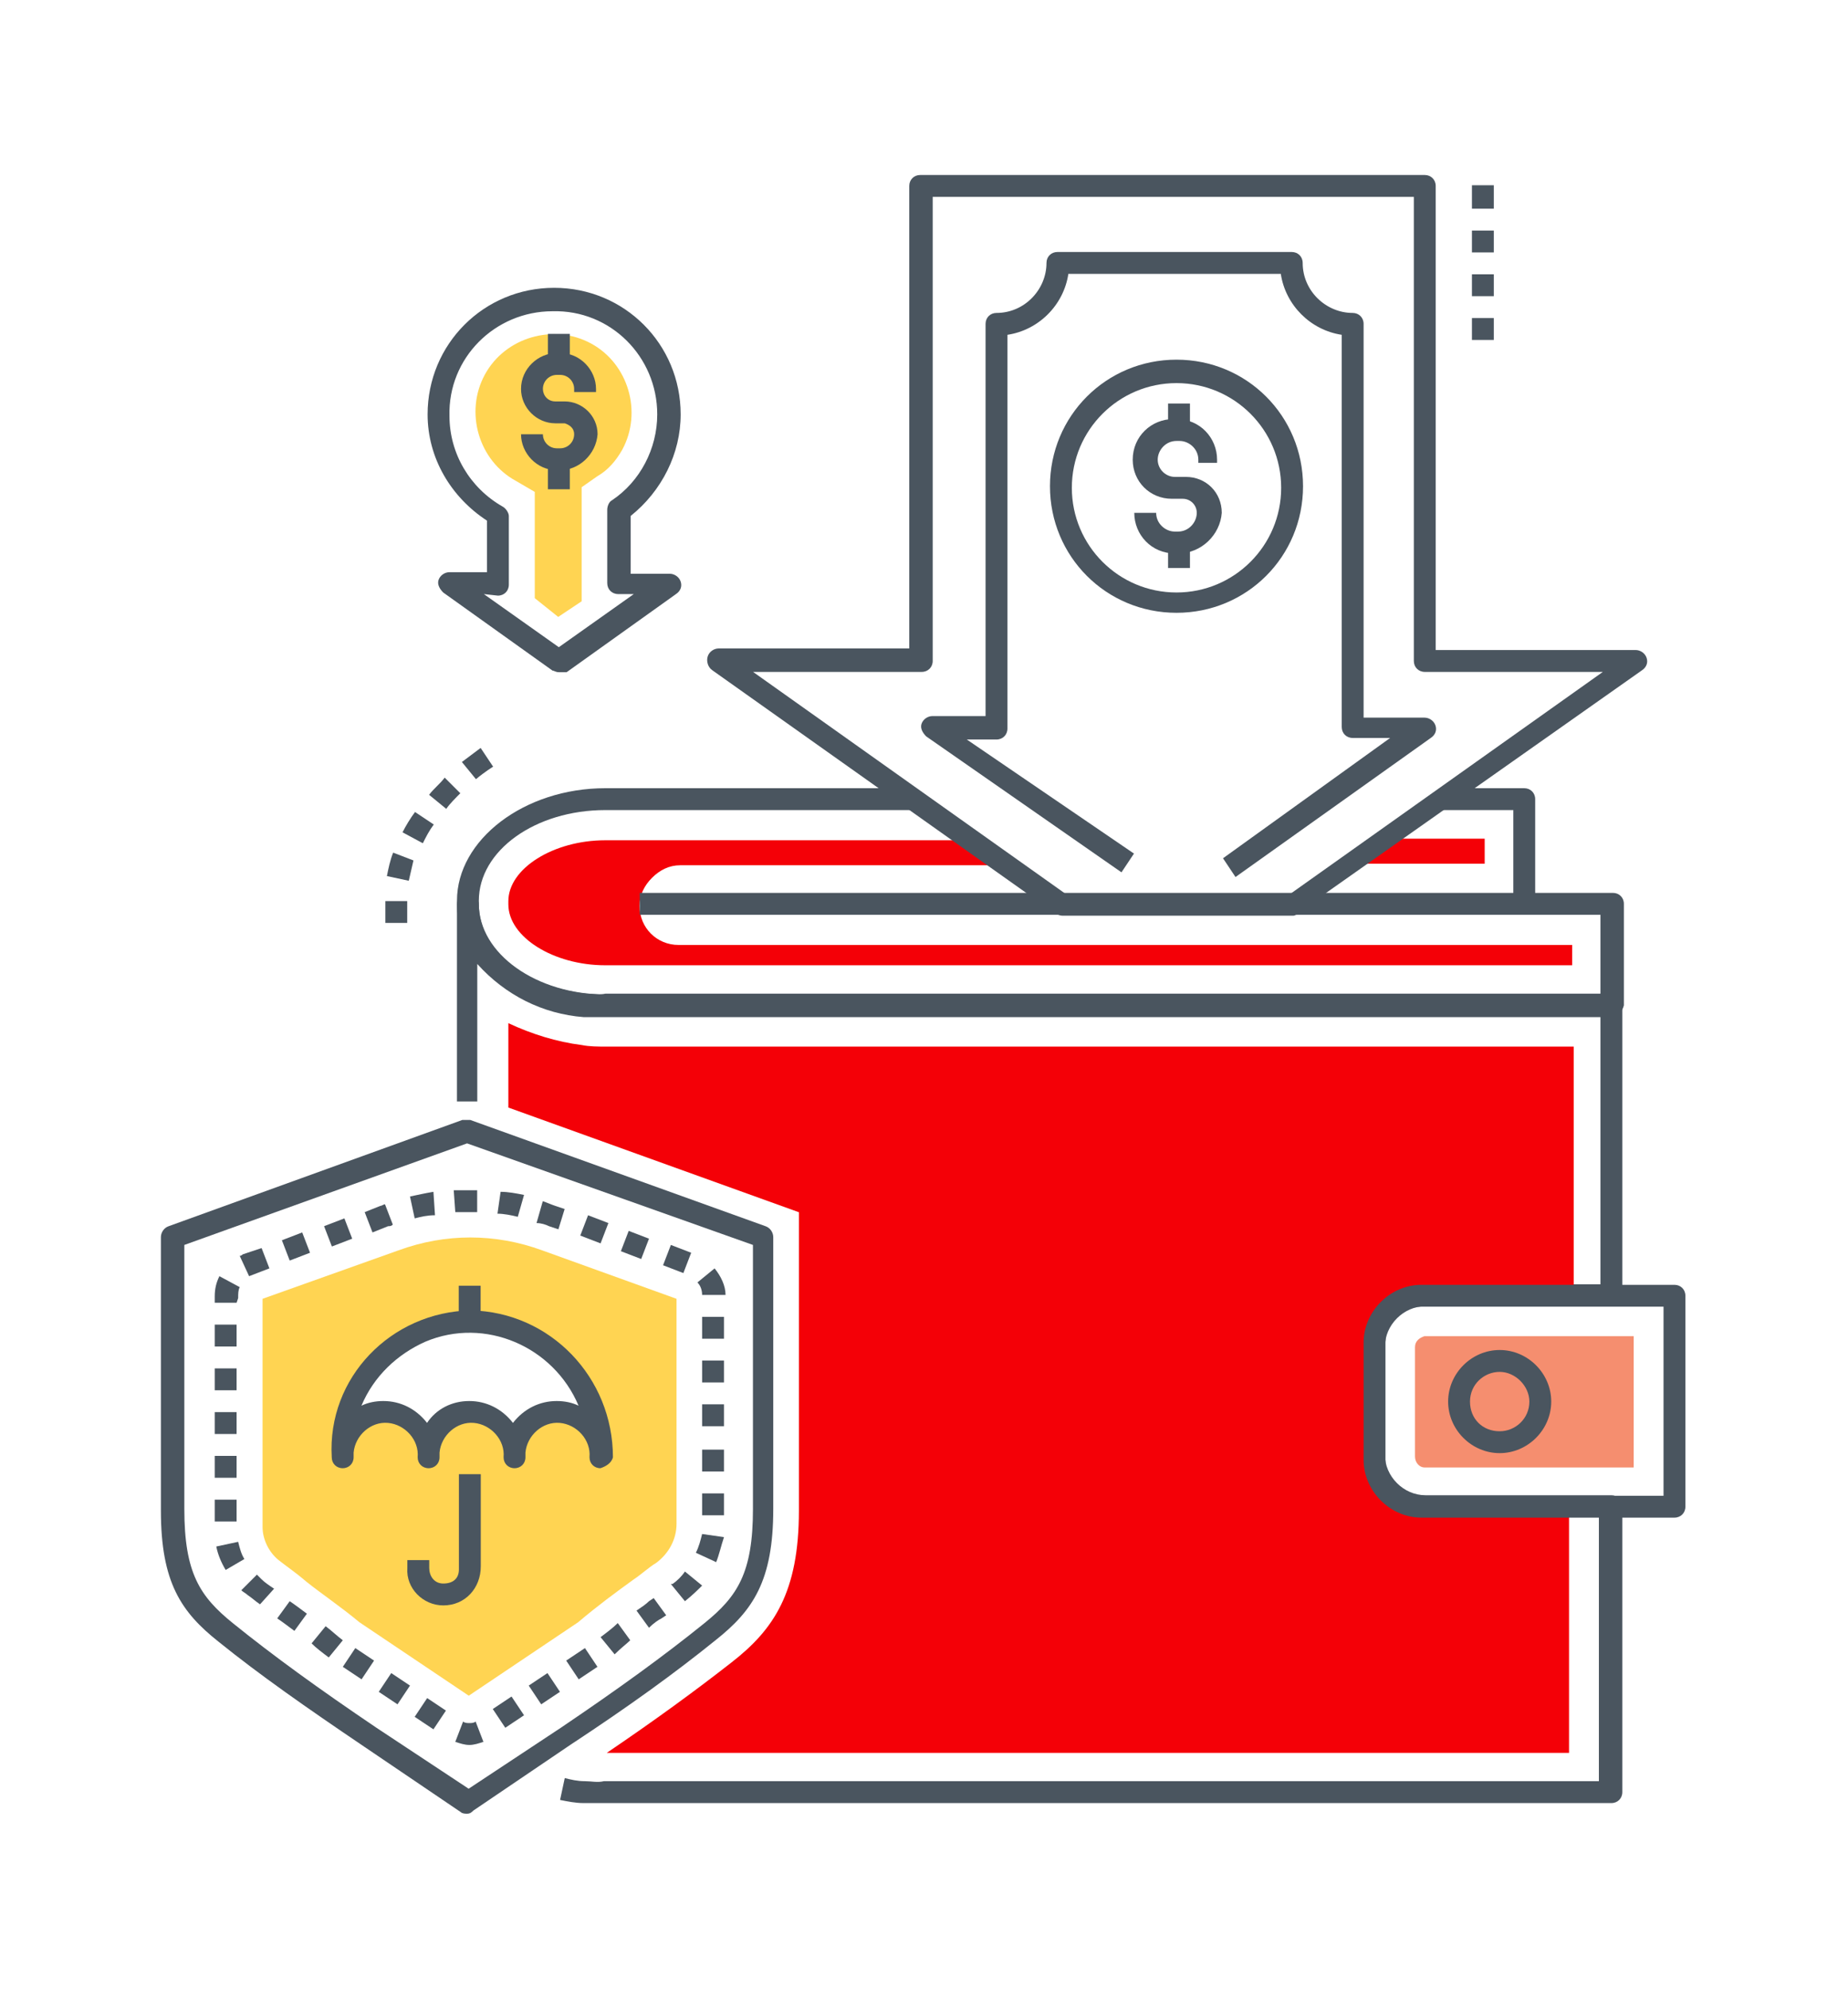 <?xml version="1.0" encoding="utf-8"?>
<!-- Generator: Adobe Illustrator 24.2.1, SVG Export Plug-In . SVG Version: 6.00 Build 0)  -->
<svg version="1.1" id="Layer_1" xmlns="http://www.w3.org/2000/svg" xmlns:xlink="http://www.w3.org/1999/xlink" x="0px" y="0px"
	 viewBox="0 0 118.3 127.3" style="enable-background:new 0 0 118.3 127.3;" xml:space="preserve">
<style type="text/css">
	.st0{fill:#FFD452;}
	.st1{fill:#4A555F;}
	.st2{fill:#F40007;}
	.st3{fill:#F58E6F;}
</style>
<g id="Group_3412" transform="translate(-0.1)">
	<g id="Group_3347" transform="translate(24.434 12.481)">
		<path id="Path_3484" class="st0" d="M9.9,25.8v-6.8l-1.2-0.7c-2.4-1.3-3.3-4.4-2-6.8s4.4-3.3,6.8-2c2.4,1.3,3.3,4.4,2,6.8
			c-0.4,0.7-0.9,1.3-1.6,1.7l-1,0.7V26l-1.5,1L9.9,25.8z"/>
	</g>
	<g id="Group_3348" transform="translate(69.126 55.849)">
		<path id="Path_3485" class="st1" d="M13.7,2.7H-1c-0.2,0-0.4-0.1-0.5-0.2c-0.2-0.2-0.3-0.5-0.2-0.8C-1.6,1.5-1.3,1.4-1,1.4h14.8
			c0.3,0,0.5,0.2,0.7,0.4c0.1,0.3,0,0.6-0.2,0.8l0,0C14.1,2.7,13.9,2.7,13.7,2.7z"/>
	</g>
	<g id="Group_3349" transform="translate(27.854 13.791)">
		<path id="Path_3486" class="st1" d="M8.1,16.3H7.9c-1.3,0-2.3-1.1-2.3-2.3h1.4c0,0.5,0.4,0.9,0.9,0.9h0.2C8.6,14.9,9,14.5,9,14
			c0-0.4-0.3-0.6-0.6-0.7c0,0,0,0,0,0H7.8c-1.2,0-2.2-1-2.2-2.2c0,0,0,0,0,0c0-1.3,1.1-2.3,2.3-2.3h0.2c1.3,0,2.3,1.1,2.3,2.3v0.2H9
			v-0.2c0-0.5-0.4-0.9-0.9-0.9H7.9c-0.5,0-0.9,0.4-0.9,0.9c0,0.4,0.3,0.8,0.8,0.8c0,0,0,0,0,0h0.6c1.1,0,2.1,0.9,2.1,2.1
			C10.4,15.3,9.3,16.3,8.1,16.3z"/>
	</g>
	<g id="Group_3350" transform="translate(30.076 12.367)">
		<rect id="Rectangle_2213" x="5.1" y="9" class="st1" width="1.4" height="1.9"/>
	</g>
	<g id="Group_3351" transform="translate(30.076 22.112)">
		<rect id="Rectangle_2214" x="5.1" y="7.3" class="st1" width="1.4" height="1.9"/>
	</g>
	<g id="Group_3352" transform="translate(20.673 8.719)">
		<path id="Path_3487" class="st1" d="M15.2,34.3c-0.2,0-0.3-0.1-0.4-0.1l-7-5c-0.2-0.2-0.4-0.5-0.3-0.8c0.1-0.3,0.4-0.5,0.7-0.5
			h2.4v-3.3c-2.3-1.5-3.8-4-3.8-6.8c0-4.5,3.6-8.1,8.1-8.1s8.1,3.6,8.1,8.1c0,2.5-1.2,4.9-3.2,6.5v3.7h2.5c0.3,0,0.6,0.2,0.7,0.5
			c0.1,0.3,0,0.6-0.3,0.8l-7,5C15.5,34.3,15.4,34.3,15.2,34.3z M10.4,29.3l4.8,3.4l4.8-3.4h-1c-0.4,0-0.7-0.3-0.7-0.7v-4.7
			c0-0.2,0.1-0.5,0.3-0.6c1.8-1.2,2.9-3.3,2.9-5.5c0-3.7-3-6.7-6.7-6.6c-3.7,0-6.7,3-6.6,6.7c0,2.4,1.3,4.6,3.4,5.8
			c0.2,0.1,0.4,0.4,0.4,0.6v4.4c0,0.4-0.3,0.7-0.7,0.7L10.4,29.3L10.4,29.3z"/>
	</g>
	<g id="Group_3353" transform="translate(22.953 55.792)">
		<path id="Path_3488" class="st1" d="M80.3,59.6H15.9c-0.5,0-0.9,0-1.4,0c-0.5,0-1-0.1-1.5-0.2l0.3-1.4c0.4,0.1,0.8,0.2,1.3,0.2
			c0.4,0,0.8,0.1,1.2,0h63.7V41.3H68.4c-2.2,0-4-1.8-4-4c0,0,0,0,0,0v-6.9c0-2.2,1.8-4,4-4c0,0,0,0,0,0h11.2V9.3H15.9
			c-0.5,0-0.9,0-1.4,0c-2.6-0.2-5-1.4-6.8-3.4v8.8H6.4V2.1c0-0.4,0.3-0.7,0.7-0.7c0.4,0,0.7,0.3,0.7,0.7c0,0,0,0,0,0
			c0,2.9,3,5.3,6.9,5.7c0.4,0,0.8,0.1,1.2,0h64.4c0.4,0,0.7,0.3,0.7,0.7v18.6c0,0.4-0.3,0.7-0.7,0.7H68.4c-1.4,0-2.6,1.2-2.6,2.6
			v6.9c0,1.4,1.2,2.6,2.6,2.6h11.9c0.4,0,0.7,0.3,0.7,0.7v18.3C81,59.3,80.7,59.6,80.3,59.6z"/>
	</g>
	<g id="Group_3354" transform="translate(26.942 65.88)">
		<path id="Path_3489" class="st2" d="M61.1,20.4v6.9c0,1.8,1.4,3.3,3.2,3.3c0,0,0,0,0,0h9.3v15.7H12c3.1-2.1,5.7-4,8-5.8
			c2.7-2.1,4.3-4.5,4.3-9.7V11.7L5.7,5v-5.4C7.2,0.3,8.8,0.8,10.4,1c0.5,0.1,1,0.1,1.6,0.1h61.9v16h-9.3
			C62.7,17,61.2,18.5,61.1,20.4C61.1,20.3,61.1,20.3,61.1,20.4z"/>
	</g>
	<g id="Group_3355" transform="translate(93.391 86.225)">
		<path id="Path_3490" class="st1" d="M13.9,10.9H-2.3c-2,0-3.7-1.7-3.7-3.7v-7.5C-6-2.3-4.3-4-2.3-4h16.2c0.4,0,0.7,0.3,0.7,0.7
			v13.5C14.6,10.6,14.3,10.9,13.9,10.9C13.9,10.9,13.9,10.9,13.9,10.9z M-2.3-2.6c-1.3,0-2.3,1-2.3,2.3v7.5c0,1.3,1,2.3,2.3,2.3
			h15.5V-2.6H-2.3z"/>
	</g>
	<g id="Group_3356" transform="translate(97.381 90.214)">
		<path id="Path_3491" class="st3" d="M-6.7,3v-7c0-0.4,0.3-0.6,0.6-0.7c0,0,0,0,0,0H7.3v8.4H-6.1C-6.4,3.7-6.7,3.4-6.7,3
			C-6.7,3-6.7,3-6.7,3z"/>
	</g>
	<g id="Group_3357" transform="translate(26.942 51.575)">
		<path id="Path_3492" class="st2" d="M16.6,8.9c-1.4,0-2.5-1.1-2.5-2.5c0,0,0,0,0,0c0-0.7,0.3-1.3,0.8-1.8c0.5-0.5,1.1-0.8,1.8-0.8
			h20.9l-2.3-1.6H11.9C8.6,2.2,5.7,4,5.7,6.1v0.2l0,0c0,2.1,2.9,3.9,6.2,3.9h61.9V8.9L16.6,8.9L16.6,8.9z M68.2,2.1h-6.4l-0.4,0.3
			l-1.9,1.3h8.7V2.1z"/>
	</g>
	<g id="Group_3358" transform="translate(100.002 91.297)">
		<path id="Path_3493" class="st1" d="M-3.9,1.7c-1.8,0-3.3-1.5-3.3-3.3s1.5-3.3,3.3-3.3s3.3,1.5,3.3,3.3l0,0
			C-0.6,0.2-2.1,1.7-3.9,1.7z M-3.9-3.5c-1,0-1.9,0.8-1.9,1.9s0.8,1.9,1.9,1.9c1,0,1.9-0.8,1.9-1.9l0,0C-2-2.6-2.9-3.5-3.9-3.5z"/>
	</g>
	<g id="Group_3359" transform="translate(99.375 47.643)">
		<path id="Path_3494" class="st1" d="M-2.4,10.2v-6h-4.7V2.8h5.4C-1.3,2.8-1,3.1-1,3.5v6.7H-2.4z"/>
	</g>
	<g id="Group_3360" transform="translate(0.1 73.473)">
		<path id="Path_3495" class="st1" d="M29.9,42.6c-0.1,0-0.3,0-0.4-0.1l-6.2-4.2c-3.7-2.5-6.7-4.6-9.3-6.7c-2.4-1.9-3.7-3.8-3.7-8.4
			V5.7c0-0.3,0.2-0.6,0.5-0.7l18.8-6.8c0.2,0,0.3,0,0.5,0l18.9,6.8c0.3,0.1,0.5,0.4,0.5,0.7v17.4c0,4.6-1.3,6.5-3.7,8.4
			c-2.6,2.1-5.5,4.2-9.3,6.7l-6.2,4.2C30.2,42.5,30.1,42.6,29.9,42.6z M11.8,6.2v16.9c0,4.1,1,5.6,3.1,7.3c2.6,2.1,5.5,4.2,9.2,6.7
			l5.9,3.9l5.9-3.9c3.7-2.5,6.6-4.6,9.2-6.7c2.1-1.7,3.1-3.2,3.1-7.3V6.2L29.9-0.3L11.8,6.2z"/>
	</g>
	<g id="Group_3361" transform="translate(4.146 78.773)">
		<path id="Path_3496" class="st1" d="M26,32.9L26,32.9c-0.3,0-0.6-0.1-0.9-0.2l0.5-1.3c0.1,0.1,0.3,0.1,0.4,0.1l0,0
			c0.1,0,0.3,0,0.4-0.1l0.5,1.3C26.6,32.8,26.3,32.9,26,32.9z M23.7,31.9l-1.2-0.8l0.8-1.2l1.2,0.8L23.7,31.9z M28.3,31.8l-0.8-1.2
			l1.2-0.8l0.8,1.2L28.3,31.8z M21.4,30.3l-1.2-0.8l0.8-1.2l1.2,0.8L21.4,30.3z M30.6,30.3l-0.8-1.2l1.2-0.8l0.8,1.2L30.6,30.3z
			 M19.1,28.7l-1.2-0.8l0.8-1.2l1.2,0.8L19.1,28.7z M33,28.7l-0.8-1.2l1.2-0.8l0.8,1.2L33,28.7z M17,27.3c-0.4-0.3-0.8-0.6-1.1-0.9
			l0.9-1.1c0.4,0.3,0.7,0.6,1.1,0.9L17,27.3z M35.3,27.1L34.4,26c0.4-0.3,0.8-0.6,1.1-0.9l0.8,1.1C36.1,26.4,35.7,26.7,35.3,27.1z
			 M14.8,25.6c-0.4-0.3-0.8-0.6-1.1-0.8l0,0l0.8-1.1l0,0c0.3,0.2,0.7,0.5,1.1,0.8L14.8,25.6z M37.5,25.4l-0.8-1.1
			c0.3-0.2,0.6-0.4,0.8-0.6l0.3-0.2l0.8,1.1l-0.3,0.2C38.1,24.9,37.8,25.1,37.5,25.4L37.5,25.4z M12.6,23.9
			c-0.3-0.2-0.5-0.4-0.8-0.6c-0.1-0.1-0.3-0.2-0.4-0.3l1-1l0.3,0.3c0.2,0.2,0.5,0.4,0.8,0.6L12.6,23.9z M39.8,23.7l-0.9-1.1l0.1,0
			c0.3-0.2,0.6-0.5,0.8-0.8l1.1,0.9C40.6,23,40.3,23.3,39.8,23.7L39.8,23.7z M10.4,21.7c-0.3-0.5-0.5-1-0.6-1.5l1.4-0.3
			c0.1,0.4,0.2,0.8,0.4,1.1L10.4,21.7z M41.8,21.2l-1.3-0.6c0.2-0.4,0.3-0.8,0.4-1.2l1.4,0.2C42.1,20.2,42,20.7,41.8,21.2L41.8,21.2
			z M11.1,18.6H9.7v-1.4h1.4V18.6z M42.3,18.2h-1.4v-1.4h1.4L42.3,18.2z M11.1,15.8H9.7v-1.4h1.4V15.8z M42.3,15.4h-1.4v-1.4h1.4
			L42.3,15.4z M11.1,13H9.7v-1.4h1.4V13z M40.9,12.5v-1.4h1.4v1.4H40.9z M11.1,10.2H9.7V8.8h1.4V10.2z M42.3,9.7h-1.4V8.3h1.4
			L42.3,9.7z M11.1,7.4H9.7V6h1.4V7.4z M42.3,6.9h-1.4V5.5h1.4L42.3,6.9z M11.1,4.6H9.7V4.2c0-0.5,0.1-0.9,0.3-1.3l1.3,0.7
			c-0.1,0.2-0.1,0.4-0.1,0.7L11.1,4.6L11.1,4.6z M40.9,4.1c0-0.3-0.1-0.6-0.3-0.8l1.1-0.9c0.4,0.5,0.7,1.1,0.7,1.7H40.9z M11.9,2.9
			l-0.6-1.3c0,0,0.1,0,0.2-0.1l1.2-0.4l0.5,1.3L11.9,2.9C12,2.9,12,2.9,11.9,2.9z M39.7,2.7l-1.3-0.5l0.5-1.3l1.3,0.5L39.7,2.7z
			 M14.5,1.9l-0.5-1.3l1.3-0.5l0.5,1.3L14.5,1.9z M37,1.8l-1.3-0.5L36.2,0l1.3,0.5L37,1.8z M17.2,1l-0.5-1.3l1.3-0.5l0.5,1.3L17.2,1
			z M34.4,0.8l-1.3-0.5l0.5-1.3l1.3,0.5L34.4,0.8z M19.8,0.1l-0.5-1.3l1-0.4c0.1,0,0.2-0.1,0.3-0.1l0.5,1.3
			c-0.1,0.1-0.2,0.1-0.3,0.1L19.8,0.1z M31.7-0.1l-0.6-0.2c-0.2-0.1-0.5-0.2-0.8-0.2l0.4-1.4c0.3,0.1,0.5,0.2,0.8,0.3l0.6,0.2
			L31.7-0.1z M22.5-0.8l-0.3-1.4c0.5-0.1,0.9-0.2,1.5-0.3L23.8-1C23.3-1,22.9-0.9,22.5-0.8L22.5-0.8z M29.1-0.9
			c-0.4-0.1-0.9-0.2-1.3-0.2L28-2.5c0.5,0,1,0.1,1.5,0.2L29.1-0.9z M25.1-1.2L25-2.6c0.5,0,1,0,1.5,0l0,1.4H25.1z"/>
	</g>
	<g id="Group_3362" transform="translate(7.908 82.52)">
		<path id="Path_3497" class="st0" d="M26.9-2.5c-3-1.1-6.2-1.1-9.2,0L9,0.6v14.6c0,0.8,0.4,1.6,1,2.1c0.5,0.4,1.1,0.8,1.8,1.4
			c1,0.8,2.2,1.6,3.4,2.6l7,4.7l7-4.7c1.3-1.1,2.4-1.9,3.5-2.7c0.6-0.4,1-0.8,1.5-1.1c0.8-0.6,1.3-1.5,1.3-2.5V0.6L26.9-2.5z
			 M27.8,7.8c-1.6,0-2.8,1.3-2.8,2.9c0,0,0,0,0,0c0.1-1.5-1.1-2.8-2.6-2.9c-1.5-0.1-2.8,1.1-2.9,2.6c0,0.1,0,0.2,0,0.3
			c0-1.6-1.2-2.9-2.8-2.9c-1.6,0.1-2.8,1.3-2.8,2.9C13.9,6,17.6,2.1,22.3,2c4.7,0.1,8.4,4,8.4,8.7C30.6,9.1,29.4,7.9,27.8,7.8
			L27.8,7.8z"/>
	</g>
	<g id="Group_3363" transform="translate(13.037 88.162)">
		<path id="Path_3498" class="st1" d="M25.5,5.8c-0.4,0-0.7-0.3-0.7-0.7c0.1-1.1-0.8-2.1-1.9-2.2c-1.1-0.1-2.1,0.8-2.2,1.9
			c0,0.1,0,0.2,0,0.3c0,0.4-0.3,0.7-0.7,0.7c-0.4,0-0.7-0.3-0.7-0.7c0,0,0,0,0,0c0.1-1.1-0.8-2.1-1.9-2.2c-1.1-0.1-2.1,0.8-2.2,1.9
			c0,0.1,0,0.2,0,0.3c0,0.4-0.3,0.7-0.7,0.7c-0.4,0-0.7-0.3-0.7-0.7c0,0,0,0,0,0c0.1-1.1-0.8-2.1-1.9-2.2c-1.1-0.1-2.1,0.8-2.2,1.9
			c0,0.1,0,0.2,0,0.3c0,0.4-0.3,0.7-0.7,0.7c-0.4,0-0.7-0.3-0.7-0.7c0,0,0,0,0,0C8,0,12.1-4.2,17.2-4.3c5.1,0.1,9.1,4.3,9.1,9.4
			C26.2,5.5,25.8,5.7,25.5,5.8z M11.6,1.5c1.1,0,2.1,0.5,2.8,1.4C15,2,16,1.5,17.1,1.5c1.1,0,2.1,0.5,2.8,1.4
			c0.7-0.9,1.7-1.4,2.8-1.4c0.5,0,1,0.1,1.4,0.3c-1.6-3.8-6-5.7-9.8-4.1c-1.8,0.8-3.3,2.2-4.1,4.1C10.6,1.6,11.1,1.5,11.6,1.5z"/>
	</g>
	<g id="Group_3364" transform="translate(23.067 86.282)">
		<rect id="Rectangle_2215" x="6.4" y="-4" class="st1" width="1.4" height="2.3"/>
	</g>
	<g id="Group_3365" transform="translate(19.077 101.042)">
		<path id="Path_3499" class="st1" d="M9.4,1.7C8.1,1.7,7,0.6,7.1-0.7c0,0,0,0,0,0v-0.5h1.4v0.5c0,0.5,0.3,1,0.9,1s1-0.3,1-0.9
			c0-0.1,0-0.1,0-0.2v-5.9h1.4v5.9C11.8,0.6,10.8,1.7,9.4,1.7C9.4,1.7,9.4,1.7,9.4,1.7z"/>
	</g>
	<g id="Group_3366" transform="translate(75.611 18.92)">
		<path id="Path_3500" class="st1" d="M-0.1,16.5h-0.2c-1.5,0-2.6-1.2-2.6-2.6c0,0,0,0,0,0h1.4c0,0.7,0.6,1.2,1.2,1.2h0.2
			c0.7,0,1.2-0.6,1.2-1.2c0-0.5-0.4-0.9-0.9-0.9c0,0,0,0,0,0h-0.7c-1.4,0-2.5-1.1-2.5-2.5c0-1.5,1.2-2.6,2.6-2.6c0,0,0,0,0,0h0.2
			c1.5,0,2.6,1.2,2.6,2.6c0,0,0,0,0,0v0.2H1.2v-0.2c0-0.7-0.6-1.2-1.2-1.2h-0.2c-0.7,0-1.2,0.6-1.2,1.2c0,0.6,0.5,1.1,1.1,1.1h0.7
			c1.3,0,2.3,1,2.3,2.3C2.6,15.3,1.4,16.5-0.1,16.5C-0.1,16.5-0.1,16.5-0.1,16.5z"/>
	</g>
	<g id="Group_3367" transform="translate(78.175 17.724)">
		<rect id="Rectangle_2216" x="-3.3" y="8.1" class="st1" width="1.4" height="1.6"/>
	</g>
	<g id="Group_3368" transform="translate(78.175 28.552)">
		<rect id="Rectangle_2217" x="-3.3" y="6.2" class="st1" width="1.4" height="1.6"/>
	</g>
	<g id="Group_3369" transform="translate(69.114 14.418)">
		<path id="Path_3501" class="st1" d="M6.3,24.8c-4.5,0-8.1-3.6-8.1-8.1s3.6-8.1,8.1-8.1c4.5,0,8.1,3.6,8.1,8.1S10.8,24.8,6.3,24.8
			L6.3,24.8z M6.3,10.1c-3.7,0-6.7,3-6.7,6.7c0,3.7,3,6.7,6.7,6.7c3.7,0,6.7-3,6.7-6.7v0C13,13.1,10,10.1,6.3,10.1L6.3,10.1z"/>
	</g>
	<g id="Group_3370" transform="translate(58.991 5.927)">
		<path id="Path_3502" class="st1" d="M20.2,50.2L19.4,49l10.7-7.7h-2.4c-0.4,0-0.7-0.3-0.7-0.7V15.5c-2-0.3-3.6-1.9-3.9-3.9H9.5
			c-0.3,2-1.9,3.6-3.9,3.9v25.2c0,0.4-0.3,0.7-0.7,0.7H3l10.7,7.3l-0.8,1.2L0.4,41.2c-0.2-0.2-0.4-0.5-0.3-0.8
			c0.1-0.3,0.4-0.5,0.7-0.5h3.4V14.8c0-0.4,0.3-0.7,0.7-0.7c1.8,0,3.2-1.5,3.2-3.2c0-0.4,0.3-0.7,0.7-0.7h15c0.4,0,0.7,0.3,0.7,0.7
			c0,1.8,1.5,3.2,3.2,3.2c0.4,0,0.7,0.3,0.7,0.7V40h3.9c0.3,0,0.6,0.2,0.7,0.5c0.1,0.3,0,0.6-0.3,0.8L20.2,50.2z"/>
	</g>
	<g id="Group_3371" transform="translate(42.407)">
		<path id="Path_3503" class="st1" d="M40.5,58.6H25.7c-0.2,0-0.3-0.1-0.4-0.1l-22-15.6C3,42.7,2.9,42.3,3,42
			c0.1-0.3,0.4-0.5,0.7-0.5h12.2V11.9c0-0.4,0.3-0.7,0.7-0.7h32.3c0.4,0,0.7,0.3,0.7,0.7v29.7h12.8c0.3,0,0.6,0.2,0.7,0.5
			c0.1,0.3,0,0.6-0.3,0.8L40.8,58.4C40.7,58.5,40.6,58.6,40.5,58.6z M25.9,57.2h14.4l20-14.2H48.9c-0.4,0-0.7-0.3-0.7-0.7V12.6H17.4
			v29.7c0,0.4-0.3,0.7-0.7,0.7H5.9L25.9,57.2z"/>
	</g>
	<g id="Group_3372" transform="translate(17.368 44.566)">
		<path id="Path_3504" class="st1" d="M8.8,14.5H7.4v-1.4h1.4V14.5z M8.9,11.8l-1.4-0.3c0.1-0.5,0.2-1,0.4-1.5l1.3,0.5
			C9.1,10.9,9,11.4,8.9,11.8z M9.8,9.4L8.5,8.7C8.7,8.3,9,7.8,9.3,7.4l1.2,0.8C10.2,8.6,10,9,9.8,9.4L9.8,9.4z M11.3,7.2l-1.1-0.9
			c0.3-0.4,0.7-0.7,1-1.1l1,1C11.9,6.5,11.5,6.9,11.3,7.2L11.3,7.2z M13.2,5.3l-0.9-1.1c0.4-0.3,0.8-0.6,1.2-0.9l0.8,1.2
			C14.3,4.5,13.8,4.8,13.2,5.3L13.2,5.3z"/>
	</g>
	<g id="Group_3373" transform="translate(101.826 0.855)">
		<path id="Path_3505" class="st1" d="M-6.1,20.9h-1.4v-1.4h1.4L-6.1,20.9z M-6.1,18.1h-1.4v-1.4h1.4L-6.1,18.1z M-6.1,15.3h-1.4
			v-1.4h1.4L-6.1,15.3z M-6.1,12.5h-1.4V11h1.4L-6.1,12.5z"/>
	</g>
	<g id="Group_3374" transform="translate(22.953 47.643)">
		<path id="Path_3506" class="st1" d="M80.3,17.4H15.9c-5.3,0-9.5-3.2-9.5-7.2V10c0-3.9,4.3-7.2,9.5-7.2h19.7v1.4H15.9
			c-4.5,0-8.1,2.6-8.1,5.8v0.2c0,3.2,3.7,5.8,8.1,5.8h63.7v-5.1H18.1V9.5h62.3c0.4,0,0.7,0.3,0.7,0.7v6.5
			C81,17.1,80.7,17.4,80.3,17.4z"/>
	</g>
</g>
</svg>
